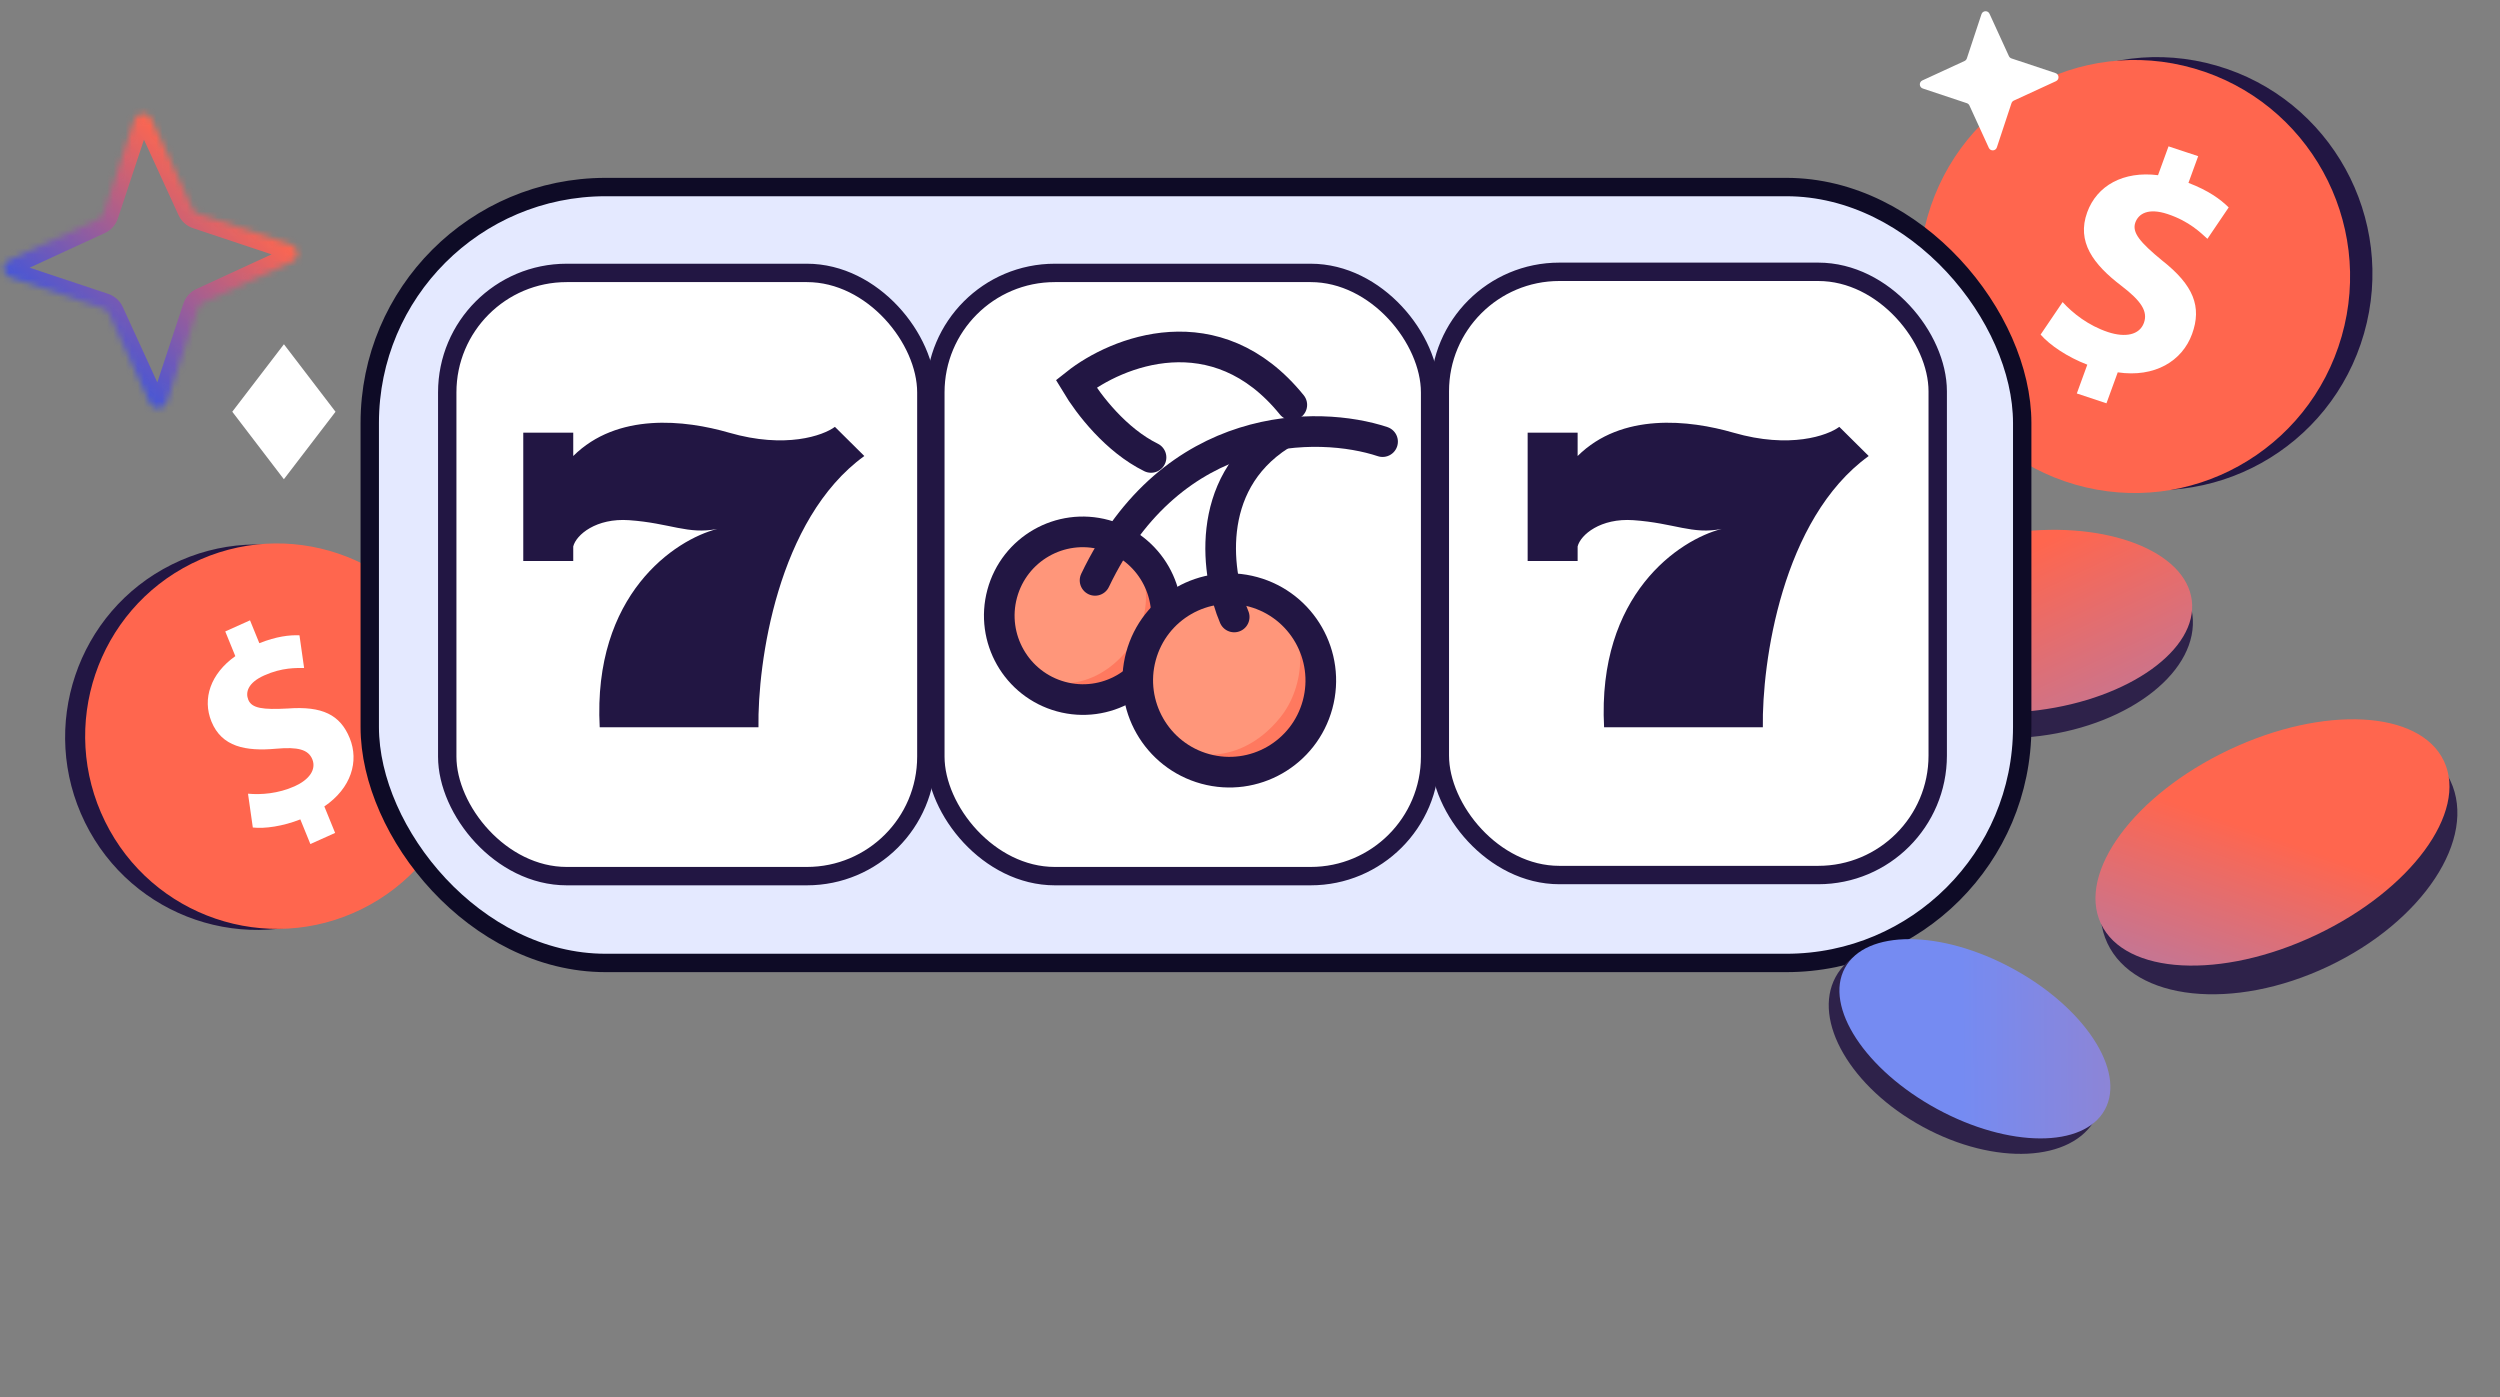 <svg width="408" height="228" viewBox="0 0 408 228" fill="none" xmlns="http://www.w3.org/2000/svg">
<rect x="0" y="0" width="408" height="228" fill="#808080" stroke="none"/>
<path d="M342.294 78.611C360.959 84.006 380.44 73.179 385.807 54.427C391.174 35.676 380.395 16.101 361.73 10.706C343.065 5.31 323.584 16.138 318.217 34.889C312.85 53.641 323.63 73.216 342.294 78.611Z" fill="#221643"/>
<path d="M338.647 79.078C357.311 84.473 376.793 73.646 382.16 54.895C387.527 36.143 376.747 16.568 358.082 11.173C339.418 5.778 319.936 16.605 314.569 35.357C309.202 54.108 319.982 73.683 338.647 79.078Z" fill="#FF664E"/>
<path d="M338.934 64.221L340.648 59.515C337.393 58.27 334.509 56.315 333.027 54.604L336.62 49.3C338.279 51.125 340.816 53.13 344.025 54.195C346.842 55.126 349.163 54.675 349.886 52.696C350.572 50.815 349.425 49.101 346.221 46.652C341.586 43.12 338.883 39.446 340.632 34.643C342.22 30.285 346.526 27.881 352.189 28.591L353.904 23.884L358.743 25.488L357.155 29.845C360.41 31.091 362.379 32.52 363.722 33.852L360.251 38.975C359.166 38.005 357.309 36.112 353.751 34.934C350.541 33.872 349 34.913 348.493 36.299C347.898 37.935 349.247 39.546 352.869 42.521C357.99 46.549 359.368 50.057 357.744 54.515C356.138 58.924 351.658 61.656 345.615 60.767L343.775 65.818L338.935 64.215L338.934 64.221Z" fill="white"/>
<path d="M356.812 100.429C357.324 104.474 355.11 108.641 350.765 112.105C346.436 115.556 340.122 118.187 332.843 119.114C325.565 120.04 318.796 119.075 313.745 116.818C308.676 114.552 305.495 111.071 304.984 107.027C304.472 102.983 306.686 98.816 311.031 95.351C315.36 91.9 321.674 89.269 328.953 88.343C336.231 87.416 343 88.382 348.051 90.639C353.12 92.905 356.301 96.385 356.812 100.429Z" fill="#2E224A" stroke="#2E224A" stroke-width="2"/>
<ellipse cx="27.123" cy="14.641" rx="27.123" ry="14.641" transform="matrix(0.992 -0.126 0.125 0.992 302.059 90.282)" fill="url(#paint0_linear_546_10450)"/>
<path d="M399.014 127.878C401.019 132.146 400.058 137.506 396.545 142.826C393.044 148.129 387.095 153.235 379.501 156.826C371.908 160.417 364.197 161.772 357.892 161.106C351.567 160.439 346.835 157.772 344.83 153.503C342.825 149.234 343.786 143.875 347.298 138.554C350.799 133.251 356.749 128.146 364.342 124.555C371.935 120.964 379.647 119.609 385.951 120.274C392.277 120.942 397.008 123.609 399.014 127.878Z" fill="#2E224A" stroke="#2E224A" stroke-width="2"/>
<ellipse cx="30.969" cy="16.698" rx="30.969" ry="16.698" transform="matrix(0.904 -0.428 0.425 0.905 335.774 135.63)" fill="url(#paint1_linear_546_10450)"/>
<path d="M55.821 148.506C40.32 156.197 21.542 149.809 13.877 134.238C6.213 118.667 12.566 99.808 28.066 92.117C43.566 84.425 62.345 90.813 70.009 106.385C77.674 121.956 71.321 140.814 55.821 148.506Z" fill="#221643"/>
<path d="M59.09 148.335C43.59 156.027 24.811 149.639 17.147 134.068C9.483 118.496 15.835 99.638 31.335 91.947C46.836 84.255 65.615 90.643 73.279 106.214C80.943 121.786 74.591 140.644 59.09 148.335Z" fill="#FF664E"/>
<path d="M50.654 137.753L49.013 133.724C46.198 134.837 43.206 135.277 41.259 135.049L40.475 129.531C42.603 129.728 45.4 129.525 48.081 128.322C50.432 127.265 51.659 125.611 50.97 123.915C50.314 122.304 48.58 121.877 45.096 122.188C40.062 122.644 36.186 121.873 34.51 117.761C32.99 114.029 34.354 109.954 38.404 107.082L36.762 103.052L40.803 101.237L42.323 104.969C45.138 103.856 47.235 103.616 48.873 103.682L49.63 109.012C48.368 109.027 46.073 108.903 43.102 110.237C40.422 111.442 40.039 113.016 40.522 114.204C41.093 115.604 42.898 115.846 46.957 115.628C52.591 115.205 55.52 116.648 57.075 120.465C58.613 124.24 57.329 128.628 52.931 131.608L54.693 135.933L50.652 137.748L50.654 137.753Z" fill="white"/>
<rect x="60.343" y="30.526" width="269.681" height="126.627" rx="38.5" fill="#E4E9FF" stroke="#0E0B26" stroke-width="3"/>
<rect x="72.989" y="44.538" width="78.192" height="98.447" rx="19.5" fill="white" stroke="#221643" stroke-width="3"/>
<rect x="152.649" y="44.538" width="80.745" height="98.447" rx="19.5" fill="white" stroke="#221643" stroke-width="3"/>
<rect x="234.981" y="44.359" width="81.255" height="98.447" rx="19.5" fill="white" stroke="#221643" stroke-width="3"/>
<path d="M93.553 70.614V74.421C100.751 67.282 111.787 68.531 118.984 70.614C128.197 73.279 134.339 71.09 136.258 69.662L141.056 74.421C126.853 84.703 123.622 108.217 123.782 118.689H97.872C96.72 96.983 110.187 88.067 117.065 86.321C112.267 87.273 109.388 85.37 102.67 84.894C97.296 84.513 94.033 87.273 93.553 89.177V91.557H85.397V70.614H93.553Z" fill="#221643"/>
<path d="M257.469 70.614V74.421C264.666 67.282 275.702 68.531 282.899 70.614C292.112 73.279 298.254 71.09 300.173 69.662L304.971 74.421C290.768 84.703 287.537 108.217 287.697 118.689H261.787C260.635 96.983 274.102 88.067 280.98 86.321C276.182 87.273 273.303 85.37 266.585 84.894C261.211 84.513 257.948 87.273 257.469 89.177V91.557H249.312V70.614H257.469Z" fill="#221643"/>
<path d="M46.329 77.237L38.653 67.194L46.336 57.156L54.013 67.199L46.329 77.237Z" fill="white" stroke="white" stroke-width="1.184"/>
<mask id="path-18-inside-1_546_10450" fill="white">
<path d="M32.289 34.862L47.524 39.942C48.801 40.369 48.909 42.149 47.677 42.724L33.091 49.444C32.721 49.612 32.433 49.934 32.297 50.333L27.239 65.617C26.815 66.898 25.041 67.006 24.467 65.77L17.764 51.132C17.596 50.761 17.275 50.472 16.878 50.335L1.642 45.255C0.365 44.829 0.257 43.049 1.489 42.474L16.076 35.754C16.446 35.585 16.733 35.263 16.869 34.864L21.927 19.58C22.352 18.299 24.126 18.191 24.699 19.427L31.402 34.065C31.57 34.437 31.892 34.725 32.289 34.862Z"/>
</mask>
<path d="M32.289 34.862L31.48 37.231L31.491 37.234L31.502 37.238L32.289 34.862ZM47.524 39.942L48.312 37.566L48.31 37.566L47.524 39.942ZM47.677 42.724L48.719 44.999L48.73 44.994L47.677 42.724ZM33.091 49.444L34.122 51.724L34.133 51.72L33.091 49.444ZM32.297 50.333L29.936 49.52L29.932 49.532L29.928 49.543L32.297 50.333ZM27.239 65.617L29.608 66.408L29.608 66.407L27.239 65.617ZM24.467 65.77L22.199 66.815L22.204 66.826L24.467 65.77ZM17.764 51.132L15.491 52.166L15.496 52.177L17.764 51.132ZM16.878 50.335L17.686 47.967L17.675 47.963L17.664 47.959L16.878 50.335ZM1.642 45.255L0.855 47.631L0.856 47.632L1.642 45.255ZM1.489 42.474L0.447 40.198L0.436 40.203L1.489 42.474ZM16.076 35.754L15.044 33.473L15.034 33.478L16.076 35.754ZM16.869 34.864L19.231 35.677L19.235 35.666L19.238 35.654L16.869 34.864ZM21.927 19.58L19.559 18.789L19.558 18.79L21.927 19.58ZM24.699 19.427L26.967 18.383L26.962 18.372L24.699 19.427ZM31.402 34.065L33.675 33.031L33.67 33.02L31.402 34.065ZM31.502 37.238L46.738 42.318L48.31 37.566L33.075 32.486L31.502 37.238ZM46.736 42.318C45.871 42.029 45.808 40.834 46.624 40.453L48.73 44.994C52.011 43.463 51.73 38.708 48.312 37.566L46.736 42.318ZM46.635 40.448L32.048 47.168L34.133 51.72L48.719 44.999L46.635 40.448ZM32.059 47.163C31.04 47.627 30.286 48.494 29.936 49.52L34.658 51.145C34.58 51.374 34.401 51.597 34.122 51.724L32.059 47.163ZM29.928 49.543L24.87 64.828L29.608 66.407L34.666 51.123L29.928 49.543ZM24.871 64.826C25.159 63.959 26.35 63.895 26.73 64.714L22.204 66.826C23.731 70.118 28.471 69.838 29.608 66.408L24.871 64.826ZM26.735 64.725L20.032 50.087L15.496 52.177L22.199 66.815L26.735 64.725ZM20.037 50.098C19.574 49.075 18.709 48.319 17.686 47.967L16.069 52.704C15.84 52.626 15.618 52.446 15.491 52.166L20.037 50.098ZM17.664 47.959L2.429 42.879L0.856 47.632L16.091 52.712L17.664 47.959ZM2.43 42.879C3.295 43.168 3.359 44.364 2.543 44.744L0.436 40.203C-2.845 41.734 -2.564 46.489 0.855 47.631L2.43 42.879ZM2.532 44.749L17.118 38.029L15.034 33.478L0.447 40.198L2.532 44.749ZM17.107 38.034C18.126 37.571 18.88 36.703 19.231 35.677L14.508 34.052C14.586 33.823 14.765 33.6 15.044 33.473L17.107 38.034ZM19.238 35.654L24.296 20.37L19.558 18.79L14.501 34.075L19.238 35.654ZM24.295 20.371C24.008 21.239 22.816 21.302 22.436 20.483L26.962 18.372C25.435 15.079 20.696 15.359 19.559 18.789L24.295 20.371ZM22.431 20.472L29.134 35.11L33.67 33.02L26.967 18.383L22.431 20.472ZM29.13 35.099C29.592 36.122 30.457 36.879 31.48 37.231L33.098 32.493C33.326 32.572 33.548 32.751 33.675 33.031L29.13 35.099Z" fill="url(#paint2_linear_546_10450)" mask="url(#path-18-inside-1_546_10450)"/>
<ellipse cx="24.146" cy="14.675" rx="24.146" ry="14.675" transform="matrix(0.879 0.478 -0.475 0.88 306.54 146.535)" fill="#2E224A"/>
<ellipse cx="24.146" cy="13.015" rx="24.146" ry="13.015" transform="matrix(0.879 0.478 -0.475 0.88 307.261 146.535)" fill="url(#paint3_linear_546_10450)"/>
<path d="M328.271 9.533L335.467 11.932C336.07 12.134 336.121 12.974 335.539 13.246L328.65 16.42C328.475 16.499 328.339 16.652 328.275 16.84L325.886 24.059C325.686 24.664 324.848 24.715 324.577 24.131L321.411 17.217C321.332 17.042 321.18 16.905 320.993 16.841L313.797 14.442C313.194 14.24 313.143 13.399 313.725 13.128L320.614 9.954C320.789 9.874 320.924 9.722 320.989 9.534L323.377 2.315C323.578 1.71 324.416 1.659 324.687 2.243L327.853 9.157C327.932 9.332 328.084 9.468 328.271 9.533Z" fill="white"/>
<path d="M187.337 111.135C193.188 105.262 193.181 95.734 187.321 89.853C181.461 83.971 171.967 83.964 166.116 89.837C160.264 95.71 160.271 105.238 166.131 111.119C171.991 117 181.485 117.007 187.337 111.135Z" fill="#FF967A"/>
<path opacity="0.6" d="M166.001 109.21C166.35 109.501 167.333 112.158 167.716 112.421C174.592 117.159 183.799 115.767 188.691 109.022C193.582 102.276 192.193 93.492 185.317 88.753C184.935 88.49 182.429 87.95 182.853 88.303C188.791 93.237 187.606 101.525 184.159 105.869C177.616 114.114 168.934 111.646 166.001 109.21Z" fill="#FF664E"/>
<path d="M189.893 104.09C187.916 111.382 180.418 115.673 173.15 113.684C165.881 111.694 161.584 104.174 163.56 96.882C165.536 89.59 173.034 85.299 180.303 87.288C187.571 89.278 191.869 96.798 189.893 104.09Z" stroke="#221643" stroke-width="5"/>
<path d="M212.53 122.735C218.952 116.29 218.944 105.833 212.513 99.379C206.082 92.925 195.662 92.917 189.241 99.362C182.819 105.807 182.827 116.263 189.258 122.718C195.689 129.172 206.108 129.18 212.53 122.735Z" fill="#FF967A"/>
<path opacity="0.6" d="M189.114 120.623C189.498 120.942 190.577 123.858 190.997 124.147C198.542 129.346 208.647 127.819 214.016 120.416C219.383 113.013 217.859 103.373 210.313 98.172C209.893 97.883 207.143 97.291 207.609 97.678C214.125 103.093 212.825 112.189 209.042 116.956C201.861 126.004 192.333 123.297 189.114 120.623Z" fill="#FF664E"/>
<path d="M215.03 114.987C212.867 122.969 204.659 127.666 196.702 125.488C188.746 123.31 184.042 115.078 186.205 107.096C188.368 99.115 196.576 94.417 204.532 96.595C212.489 98.773 217.193 107.005 215.03 114.987Z" stroke="#221643" stroke-width="5"/>
<path d="M225.636 72.074C215.256 68.616 191.339 68.303 178.713 94.717" stroke="#221643" stroke-width="5" stroke-linecap="round"/>
<path d="M201.421 100.691C198.645 94.186 196.255 79.147 208.908 71.029" stroke="#221643" stroke-width="5" stroke-linecap="round"/>
<path d="M187.849 74.654C182.155 71.856 177.694 66.093 175.621 62.634C182.197 57.414 198.446 50.794 210.823 66.075" stroke="#221643" stroke-width="5" stroke-linecap="round"/>
<defs>
<linearGradient id="paint0_linear_546_10450" x1="27.152" y1="-22.336" x2="57.879" y2="72.88" gradientUnits="userSpaceOnUse">
<stop offset="0.245" stop-color="#FF664E"/>
<stop offset="1" stop-color="#758BF2"/>
</linearGradient>
<linearGradient id="paint1_linear_546_10450" x1="51.48" y1="-5.583" x2="-12.062" y2="59.251" gradientUnits="userSpaceOnUse">
<stop offset="0.323" stop-color="#FF664E"/>
<stop offset="1" stop-color="#758BF2"/>
</linearGradient>
<linearGradient id="paint2_linear_546_10450" x1="36.197" y1="29.59" x2="12.883" y2="55.529" gradientUnits="userSpaceOnUse">
<stop stop-color="#FF664E"/>
<stop offset="1" stop-color="#4656D7"/>
</linearGradient>
<linearGradient id="paint3_linear_546_10450" x1="145.566" y1="-59.053" x2="-9.162" y2="25.858" gradientUnits="userSpaceOnUse">
<stop stop-color="#FF664E"/>
<stop offset="0.812" stop-color="#758BF2"/>
</linearGradient>
</defs>
</svg>
